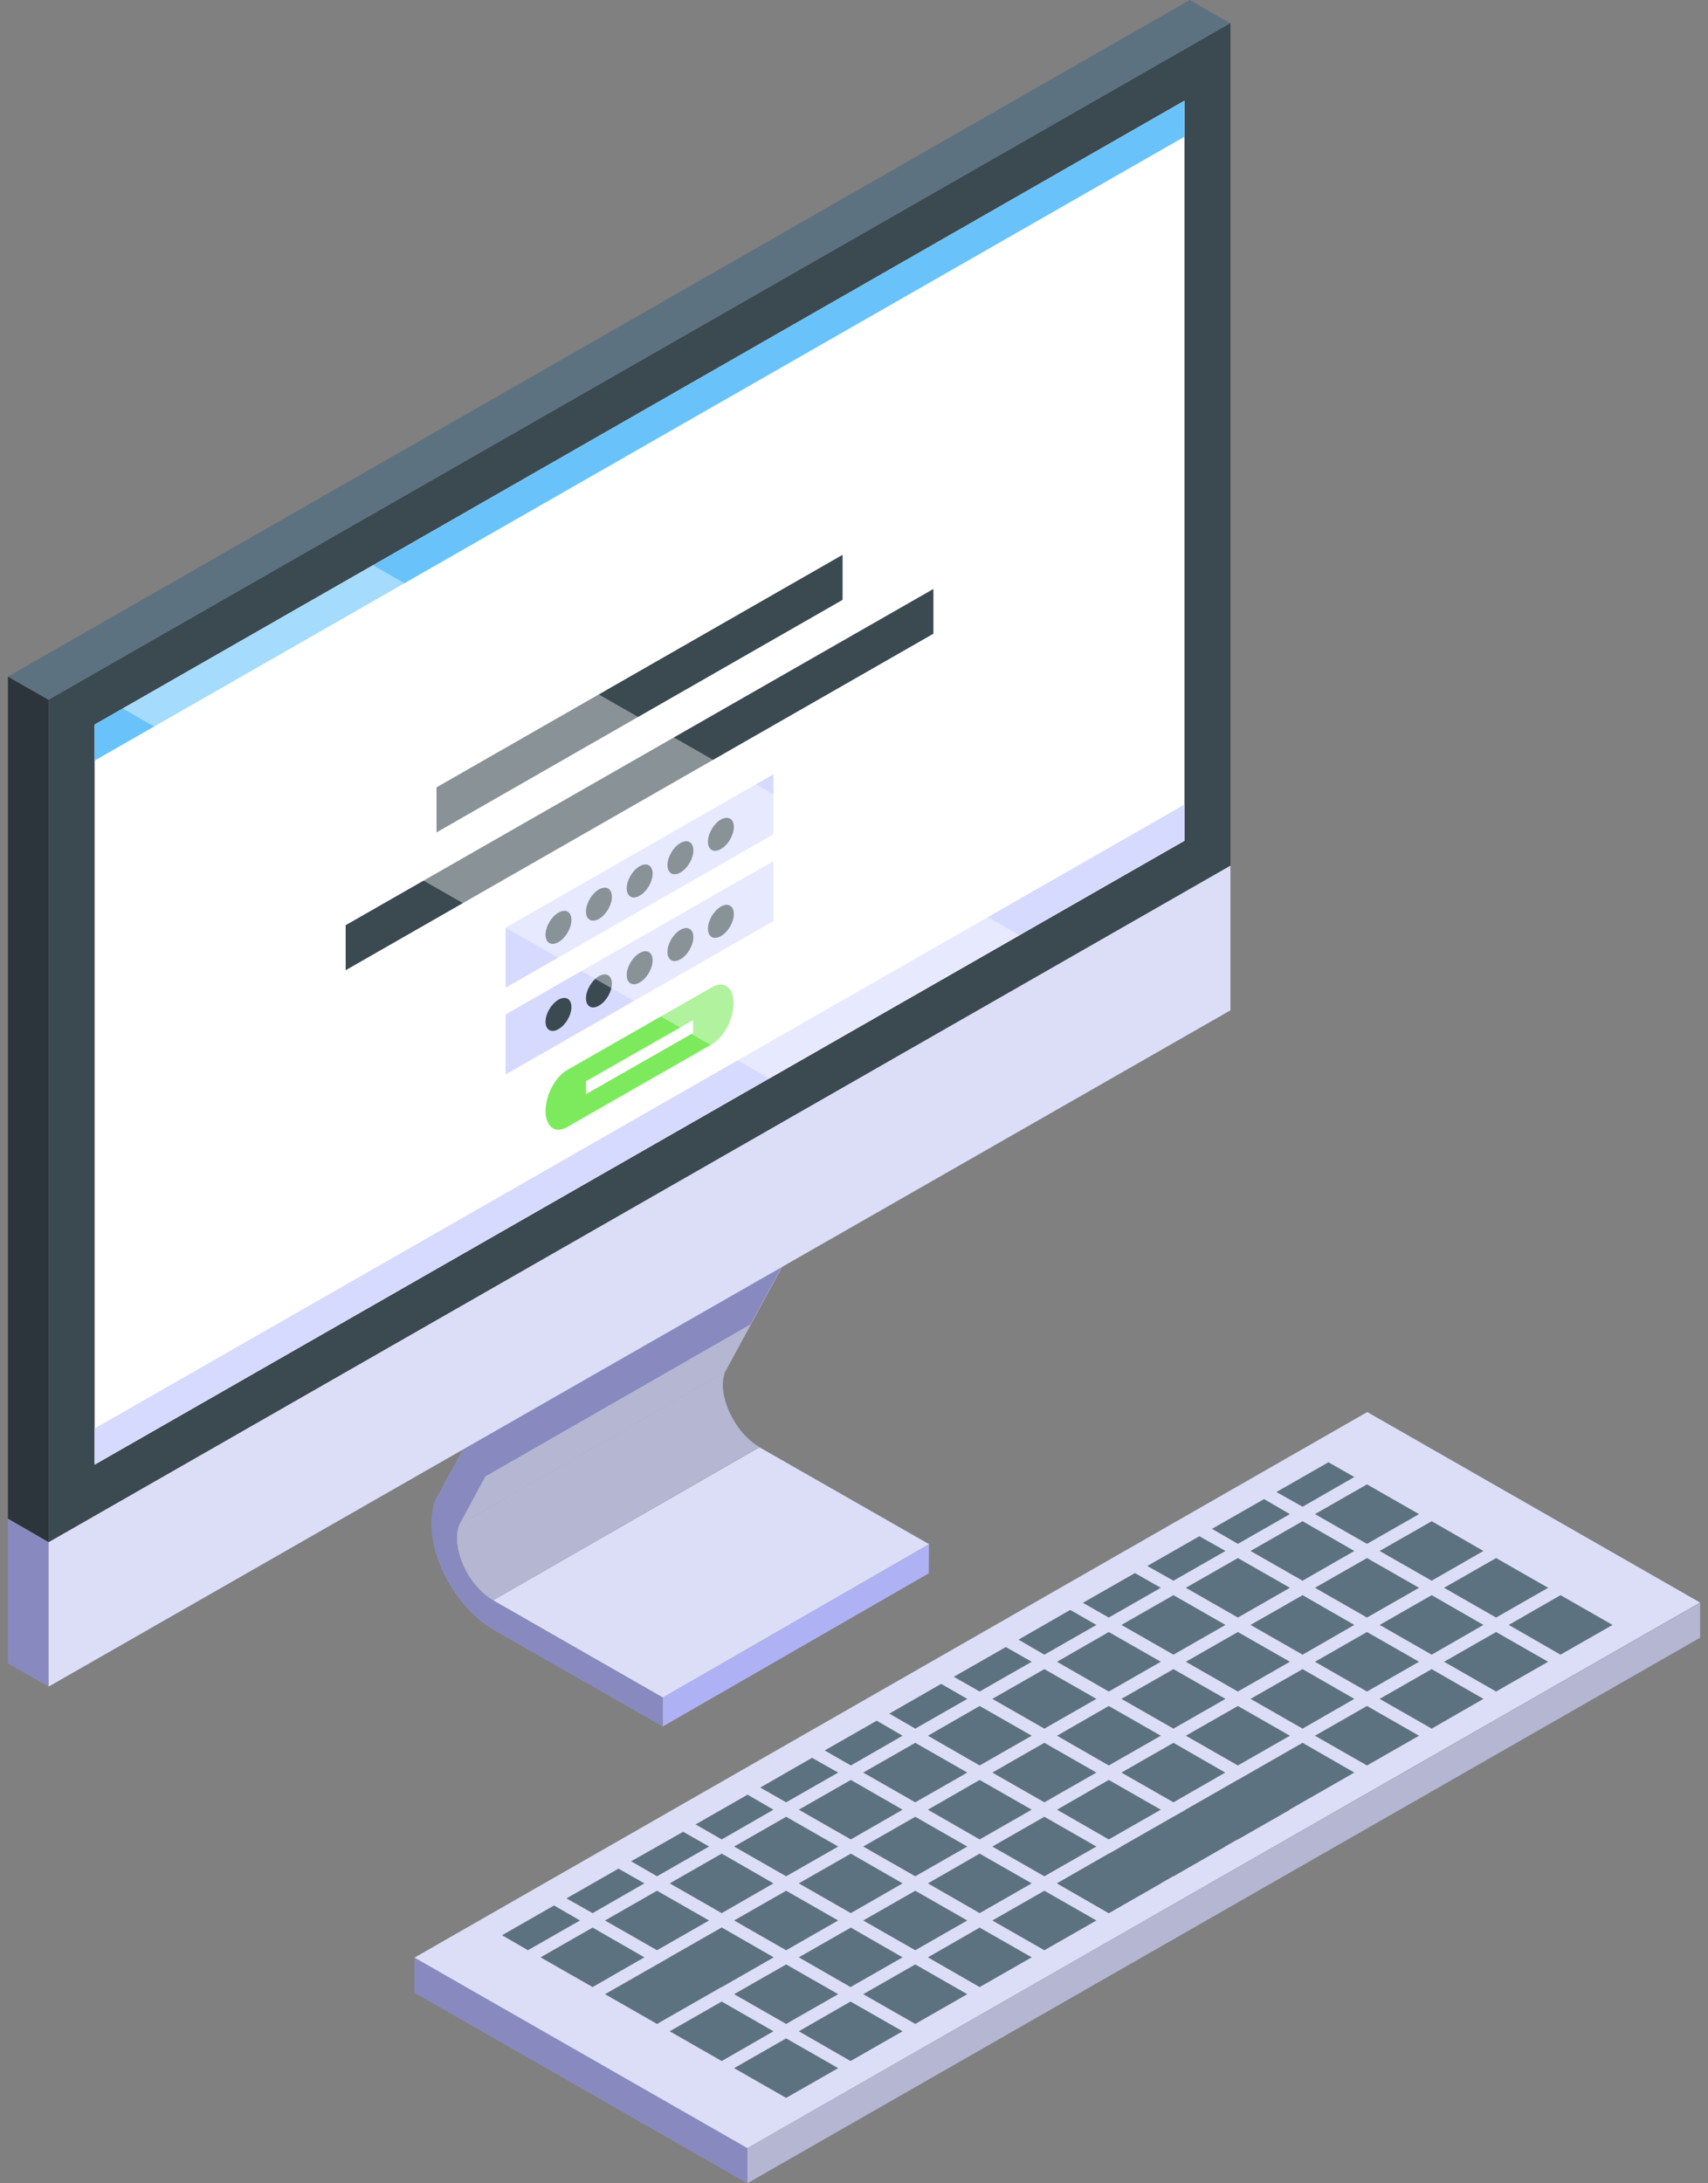 <svg width="108" height="138" viewBox="0 0 108 138" fill="none" xmlns="http://www.w3.org/2000/svg">
<rect x="0" y="0" width="108" height="138" fill="#808080" stroke="none"/>
<g clip-path="url(#clip0_84_280)">
<path d="M0.5 95.996L3.076 97.48V44.229L0.5 42.763V95.996Z" fill="#2C353B"/>
<path d="M0.5 95.996L3.076 97.48V106.605L0.5 105.139V95.996Z" fill="#888ABF"/>
<path d="M0.5 42.763L3.076 44.229L77.804 1.484L75.228 0L0.5 42.763Z" fill="#5D7280"/>
<path d="M31.188 101.154L48.02 91.46C47.255 91.028 46.576 90.218 46.123 89.252C45.688 88.286 45.584 87.354 45.862 86.681L29.03 96.376C28.768 97.049 28.873 97.98 29.291 98.946C29.726 99.912 30.422 100.723 31.188 101.154Z" fill="#B4B6D2"/>
<path d="M41.911 109.124L58.726 99.446L58.743 97.601L41.911 107.295V109.124Z" fill="#AEB2F4"/>
<path d="M41.911 107.295L58.743 97.601L48.02 91.477L31.188 101.154L41.911 107.295Z" fill="#DCDEF7"/>
<path d="M27.968 99.257C28.699 100.861 29.9 102.258 31.171 103L41.893 109.124V107.295L31.188 101.171C30.422 100.74 29.726 99.929 29.291 98.963C28.856 97.997 28.768 97.066 29.03 96.393L30.683 93.323L37.159 81.42L36.602 80.799L35.697 79.816L34.513 82.007L27.533 94.841C27.48 94.961 27.446 95.082 27.411 95.22C27.115 96.359 27.324 97.825 27.968 99.274V99.257Z" fill="#888ABF"/>
<path d="M29.03 96.393L45.862 86.699L47.481 83.714L53.991 71.726L37.176 81.42L30.683 93.323L29.03 96.393Z" fill="#B4B6D2"/>
<path d="M27.411 95.203L30.683 93.323L47.446 83.714L53.974 71.725L53.451 71.156L36.584 80.799L34.495 81.989L27.515 94.823C27.463 94.944 27.428 95.065 27.393 95.203H27.411Z" fill="#888ABF"/>
<path d="M35.714 79.816L36.619 80.799L37.176 81.42L53.991 71.726L53.469 71.156L52.546 70.121L35.714 79.816Z" fill="#AEB2F4"/>
<path d="M3.076 97.48L77.804 54.717V1.466L3.076 44.229V97.48Z" fill="#3B4951"/>
<path d="M5.982 45.799V92.581L74.896 53.147V6.365L5.982 45.799Z" fill="white"/>
<path d="M5.982 48.076L74.896 8.642V6.365L5.982 45.799V48.076Z" fill="#69C3FA"/>
<path d="M5.982 92.564L74.896 53.13V50.853L5.982 90.287V92.564Z" fill="#D7DAFF"/>
<path d="M3.076 97.48L77.804 54.717V63.859L3.076 106.605V97.48Z" fill="#DCDEF7"/>
<path d="M31.971 62.428L48.908 52.733V48.938L31.971 58.633V62.428Z" fill="#D7DAFF"/>
<path d="M31.971 67.913L48.908 58.219V54.424L31.971 64.118V67.913Z" fill="#D7DAFF"/>
<path d="M21.858 61.324L59.021 40.055V37.226L21.858 58.478V61.324Z" fill="#3B4951"/>
<path d="M27.602 52.613L53.277 37.916V35.069L27.602 49.766V52.613Z" fill="#3B4951"/>
<path d="M44.766 53.199C44.766 53.717 45.131 53.924 45.584 53.665C46.037 53.406 46.402 52.785 46.402 52.268C46.402 51.75 46.037 51.543 45.584 51.802C45.131 52.061 44.766 52.682 44.766 53.199Z" fill="#3B4951"/>
<path d="M42.206 54.682C42.206 55.2 42.572 55.407 43.024 55.148C43.477 54.889 43.843 54.269 43.843 53.751C43.843 53.233 43.477 53.026 43.024 53.285C42.572 53.544 42.206 54.165 42.206 54.682Z" fill="#3B4951"/>
<path d="M39.63 56.149C39.63 56.666 39.996 56.873 40.448 56.614C40.901 56.356 41.266 55.735 41.266 55.217C41.266 54.7 40.901 54.493 40.448 54.752C39.996 55.01 39.63 55.631 39.63 56.149Z" fill="#3B4951"/>
<path d="M37.054 57.615C37.054 58.133 37.42 58.34 37.872 58.081C38.325 57.822 38.69 57.201 38.69 56.684C38.69 56.166 38.325 55.959 37.872 56.218C37.42 56.477 37.054 57.098 37.054 57.615Z" fill="#3B4951"/>
<path d="M34.495 59.081C34.495 59.599 34.861 59.806 35.313 59.547C35.766 59.288 36.132 58.667 36.132 58.15C36.132 57.632 35.766 57.425 35.313 57.684C34.861 57.943 34.495 58.564 34.495 59.081Z" fill="#3B4951"/>
<path d="M44.766 58.702C44.766 59.219 45.131 59.426 45.584 59.167C46.037 58.909 46.402 58.288 46.402 57.77C46.402 57.253 46.037 57.046 45.584 57.304C45.131 57.563 44.766 58.184 44.766 58.702Z" fill="#3B4951"/>
<path d="M42.206 60.168C42.206 60.686 42.572 60.893 43.024 60.634C43.477 60.375 43.843 59.754 43.843 59.237C43.843 58.719 43.477 58.512 43.024 58.771C42.572 59.03 42.206 59.651 42.206 60.168Z" fill="#3B4951"/>
<path d="M39.63 61.634C39.63 62.152 39.996 62.359 40.448 62.1C40.901 61.841 41.266 61.22 41.266 60.703C41.266 60.185 40.901 59.978 40.448 60.237C39.996 60.496 39.63 61.117 39.63 61.634Z" fill="#3B4951"/>
<path d="M37.054 63.1C37.054 63.618 37.42 63.825 37.872 63.566C38.325 63.307 38.69 62.686 38.69 62.169C38.69 61.651 38.325 61.444 37.872 61.703C37.42 61.962 37.054 62.583 37.054 63.1Z" fill="#3B4951"/>
<path d="M34.495 64.584C34.495 65.102 34.861 65.309 35.313 65.05C35.766 64.791 36.132 64.17 36.132 63.653C36.132 63.135 35.766 62.928 35.313 63.187C34.861 63.446 34.495 64.067 34.495 64.584Z" fill="#3B4951"/>
<path d="M35.853 71.243L45.027 65.999C45.775 65.567 46.385 64.412 46.385 63.411C46.385 62.41 45.775 61.962 45.027 62.393L35.853 67.637C35.105 68.069 34.496 69.224 34.496 70.225C34.496 71.225 35.105 71.674 35.853 71.243Z" fill="#7DEA5D"/>
<path d="M37.055 69.155L43.826 65.291V64.481L37.055 68.344V69.155Z" fill="white"/>
<path opacity="0.4" d="M7.759 44.781L48.648 68.172L64.471 59.116L23.582 35.725L7.759 44.781Z" fill="white"/>
<path d="M47.255 138L107.5 103.517V101.309L47.255 135.775V138Z" fill="#B4B6D2"/>
<path d="M26.21 125.96L47.255 138V135.775L26.21 123.734V125.96Z" fill="#888ABF"/>
<path d="M47.255 135.775L107.5 101.292L86.455 89.251L26.21 123.734L47.255 135.775Z" fill="#DCDEF7"/>
<path d="M82.364 95.237L85.636 93.357L84 92.425L80.71 94.306L82.364 95.237Z" fill="#5D7280"/>
<path d="M78.273 97.583L81.563 95.703L79.927 94.754L76.637 96.634L78.273 97.583Z" fill="#5D7280"/>
<path d="M74.2 99.912L77.49 98.032L75.836 97.1L72.546 98.981L74.2 99.912Z" fill="#5D7280"/>
<path d="M70.11 102.241L73.4 100.36L71.764 99.429L68.474 101.309L70.11 102.241Z" fill="#5D7280"/>
<path d="M66.037 104.587L69.327 102.707L67.673 101.758L64.401 103.638L66.037 104.587Z" fill="#5D7280"/>
<path d="M61.946 106.916L65.236 105.035L63.6 104.104L60.31 105.984L61.946 106.916Z" fill="#5D7280"/>
<path d="M57.873 109.262L61.163 107.381L59.509 106.433L56.236 108.313L57.873 109.262Z" fill="#5D7280"/>
<path d="M53.8 111.59L57.072 109.71L55.436 108.761L52.146 110.641L53.8 111.59Z" fill="#5D7280"/>
<path d="M49.709 113.919L52.999 112.039L51.345 111.107L48.073 112.987L49.709 113.919Z" fill="#5D7280"/>
<path d="M45.636 116.265L48.908 114.385L47.272 113.436L43.982 115.316L45.636 116.265Z" fill="#5D7280"/>
<path d="M41.545 118.594L44.835 116.713L43.199 115.782L39.909 117.645L41.545 118.594Z" fill="#5D7280"/>
<path d="M37.472 120.923L40.745 119.042L39.109 118.111L35.819 119.991L37.472 120.923Z" fill="#5D7280"/>
<path d="M33.382 123.268L36.672 121.388L35.035 120.439L31.745 122.32L33.382 123.268Z" fill="#5D7280"/>
<path d="M86.437 97.583L89.727 95.703L86.437 93.823L83.147 95.703L86.437 97.583Z" fill="#5D7280"/>
<path d="M82.364 99.912L85.636 98.032L82.364 96.152L79.074 98.032L82.364 99.912Z" fill="#5D7280"/>
<path d="M78.273 102.241L81.563 100.36L78.273 98.48L74.983 100.36L78.273 102.241Z" fill="#5D7280"/>
<path d="M74.2 104.587L77.49 102.706L74.2 100.826L70.91 102.706L74.2 104.587Z" fill="#5D7280"/>
<path d="M70.11 106.916L73.4 105.035L70.11 103.155L66.838 105.035L70.11 106.916Z" fill="#5D7280"/>
<path d="M66.037 109.261L69.327 107.381L66.037 105.501L62.747 107.381L66.037 109.261Z" fill="#5D7280"/>
<path d="M61.946 111.59L65.236 109.71L61.946 107.83L58.673 109.71L61.946 111.59Z" fill="#5D7280"/>
<path d="M57.873 113.919L61.163 112.039L57.873 110.158L54.583 112.039L57.873 113.919Z" fill="#5D7280"/>
<path d="M53.8 116.265L57.072 114.385L53.8 112.504L50.51 114.385L53.8 116.265Z" fill="#5D7280"/>
<path d="M49.709 118.594L52.999 116.714L49.709 114.833L46.419 116.714L49.709 118.594Z" fill="#5D7280"/>
<path d="M45.636 120.923L48.908 119.042L45.636 117.162L42.346 119.042L45.636 120.923Z" fill="#5D7280"/>
<path d="M41.545 123.269L44.835 121.388L41.545 119.508L38.255 121.388L41.545 123.269Z" fill="#5D7280"/>
<path d="M37.472 125.597L40.745 123.717L37.472 121.837L34.182 123.717L37.472 125.597Z" fill="#5D7280"/>
<path d="M90.528 99.912L93.8 98.032L90.528 96.152L87.238 98.032L90.528 99.912Z" fill="#5D7280"/>
<path d="M86.437 102.241L89.727 100.36L86.437 98.48L83.147 100.36L86.437 102.241Z" fill="#5D7280"/>
<path d="M82.364 104.587L85.636 102.706L82.364 100.826L79.074 102.706L82.364 104.587Z" fill="#5D7280"/>
<path d="M78.273 106.916L81.563 105.035L78.273 103.155L74.983 105.035L78.273 106.916Z" fill="#5D7280"/>
<path d="M74.2 109.261L77.49 107.381L74.2 105.501L70.91 107.381L74.2 109.261Z" fill="#5D7280"/>
<path d="M70.11 111.59L73.4 109.71L70.11 107.83L66.838 109.71L70.11 111.59Z" fill="#5D7280"/>
<path d="M66.037 113.919L69.327 112.039L66.037 110.158L62.747 112.039L66.037 113.919Z" fill="#5D7280"/>
<path d="M61.946 116.265L65.236 114.385L61.946 112.504L58.673 114.385L61.946 116.265Z" fill="#5D7280"/>
<path d="M57.873 118.594L61.163 116.714L57.873 114.833L54.583 116.714L57.873 118.594Z" fill="#5D7280"/>
<path d="M53.8 120.923L57.072 119.042L53.8 117.162L50.51 119.042L53.8 120.923Z" fill="#5D7280"/>
<path d="M49.709 123.269L52.999 121.388L49.709 119.508L46.419 121.388L49.709 123.269Z" fill="#5D7280"/>
<path d="M45.636 125.597L48.908 123.717L45.636 121.837L42.346 123.717L45.636 125.597Z" fill="#5D7280"/>
<path d="M41.545 127.926L48.908 123.717L45.636 121.837L38.255 126.046L41.545 127.926Z" fill="#5D7280"/>
<path d="M94.601 102.241L97.891 100.36L94.601 98.48L91.311 100.36L94.601 102.241Z" fill="#5D7280"/>
<path d="M90.528 104.587L93.8 102.706L90.528 100.826L87.238 102.706L90.528 104.587Z" fill="#5D7280"/>
<path d="M86.437 106.916L89.727 105.035L86.437 103.155L83.147 105.035L86.437 106.916Z" fill="#5D7280"/>
<path d="M82.364 109.261L85.636 107.381L82.364 105.501L79.074 107.381L82.364 109.261Z" fill="#5D7280"/>
<path d="M78.273 111.59L81.563 109.71L78.273 107.83L74.983 109.71L78.273 111.59Z" fill="#5D7280"/>
<path d="M74.201 113.919L77.473 112.039L74.201 110.158L70.911 112.039L74.201 113.919Z" fill="#5D7280"/>
<path d="M70.11 116.265L73.4 114.385L70.11 112.504L66.838 114.385L70.11 116.265Z" fill="#5D7280"/>
<path d="M66.037 118.594L69.327 116.714L66.037 114.833L62.747 116.714L66.037 118.594Z" fill="#5D7280"/>
<path d="M61.946 120.923L65.236 119.042L61.946 117.162L58.673 119.042L61.946 120.923Z" fill="#5D7280"/>
<path d="M57.873 123.269L61.163 121.388L57.873 119.508L54.583 121.388L57.873 123.269Z" fill="#5D7280"/>
<path d="M53.782 125.597L57.072 123.717L53.8 121.837L50.51 123.717L53.782 125.597Z" fill="#5D7280"/>
<path d="M49.709 127.926L52.999 126.046L49.709 124.166L46.419 126.046L49.709 127.926Z" fill="#5D7280"/>
<path d="M45.636 130.272L48.908 128.392L45.636 126.511L42.346 128.392L45.636 130.272Z" fill="#5D7280"/>
<path d="M98.674 104.587L101.964 102.706L98.674 100.826L95.402 102.706L98.674 104.587Z" fill="#5D7280"/>
<path d="M94.601 106.916L97.891 105.035L94.601 103.155L91.311 105.035L94.601 106.916Z" fill="#5D7280"/>
<path d="M90.528 109.261L93.8 107.381L90.528 105.501L87.238 107.381L90.528 109.261Z" fill="#5D7280"/>
<path d="M86.437 111.59L89.727 109.71L86.437 107.83L83.147 109.71L86.437 111.59Z" fill="#5D7280"/>
<path d="M70.11 120.922L85.636 112.039L82.364 110.158L66.837 119.042L70.11 120.922Z" fill="#5D7280"/>
<path d="M78.273 116.265L81.563 114.385L78.273 112.504L74.983 114.385L78.273 116.265Z" fill="#5D7280"/>
<path d="M74.201 118.594L77.473 116.714L74.201 114.833L70.911 116.714L74.201 118.594Z" fill="#5D7280"/>
<path d="M70.11 120.923L73.4 119.042L70.11 117.162L66.838 119.042L70.11 120.923Z" fill="#5D7280"/>
<path d="M66.037 123.269L69.327 121.388L66.037 119.508L62.747 121.388L66.037 123.269Z" fill="#5D7280"/>
<path d="M61.946 125.597L65.236 123.717L61.946 121.837L58.673 123.717L61.946 125.597Z" fill="#5D7280"/>
<path d="M57.873 127.926L61.163 126.046L57.873 124.166L54.583 126.046L57.873 127.926Z" fill="#5D7280"/>
<path d="M53.782 130.272L57.072 128.392L53.782 126.511L50.51 128.392L53.782 130.272Z" fill="#5D7280"/>
<path d="M49.709 132.601L52.999 130.721L49.709 128.84L46.419 130.721L49.709 132.601Z" fill="#5D7280"/>
</g>
<defs>
<clipPath id="clip0_84_280">
<rect width="107" height="138" fill="white" transform="matrix(-1 0 0 1 107.5 0)"/>
</clipPath>
</defs>
</svg>
